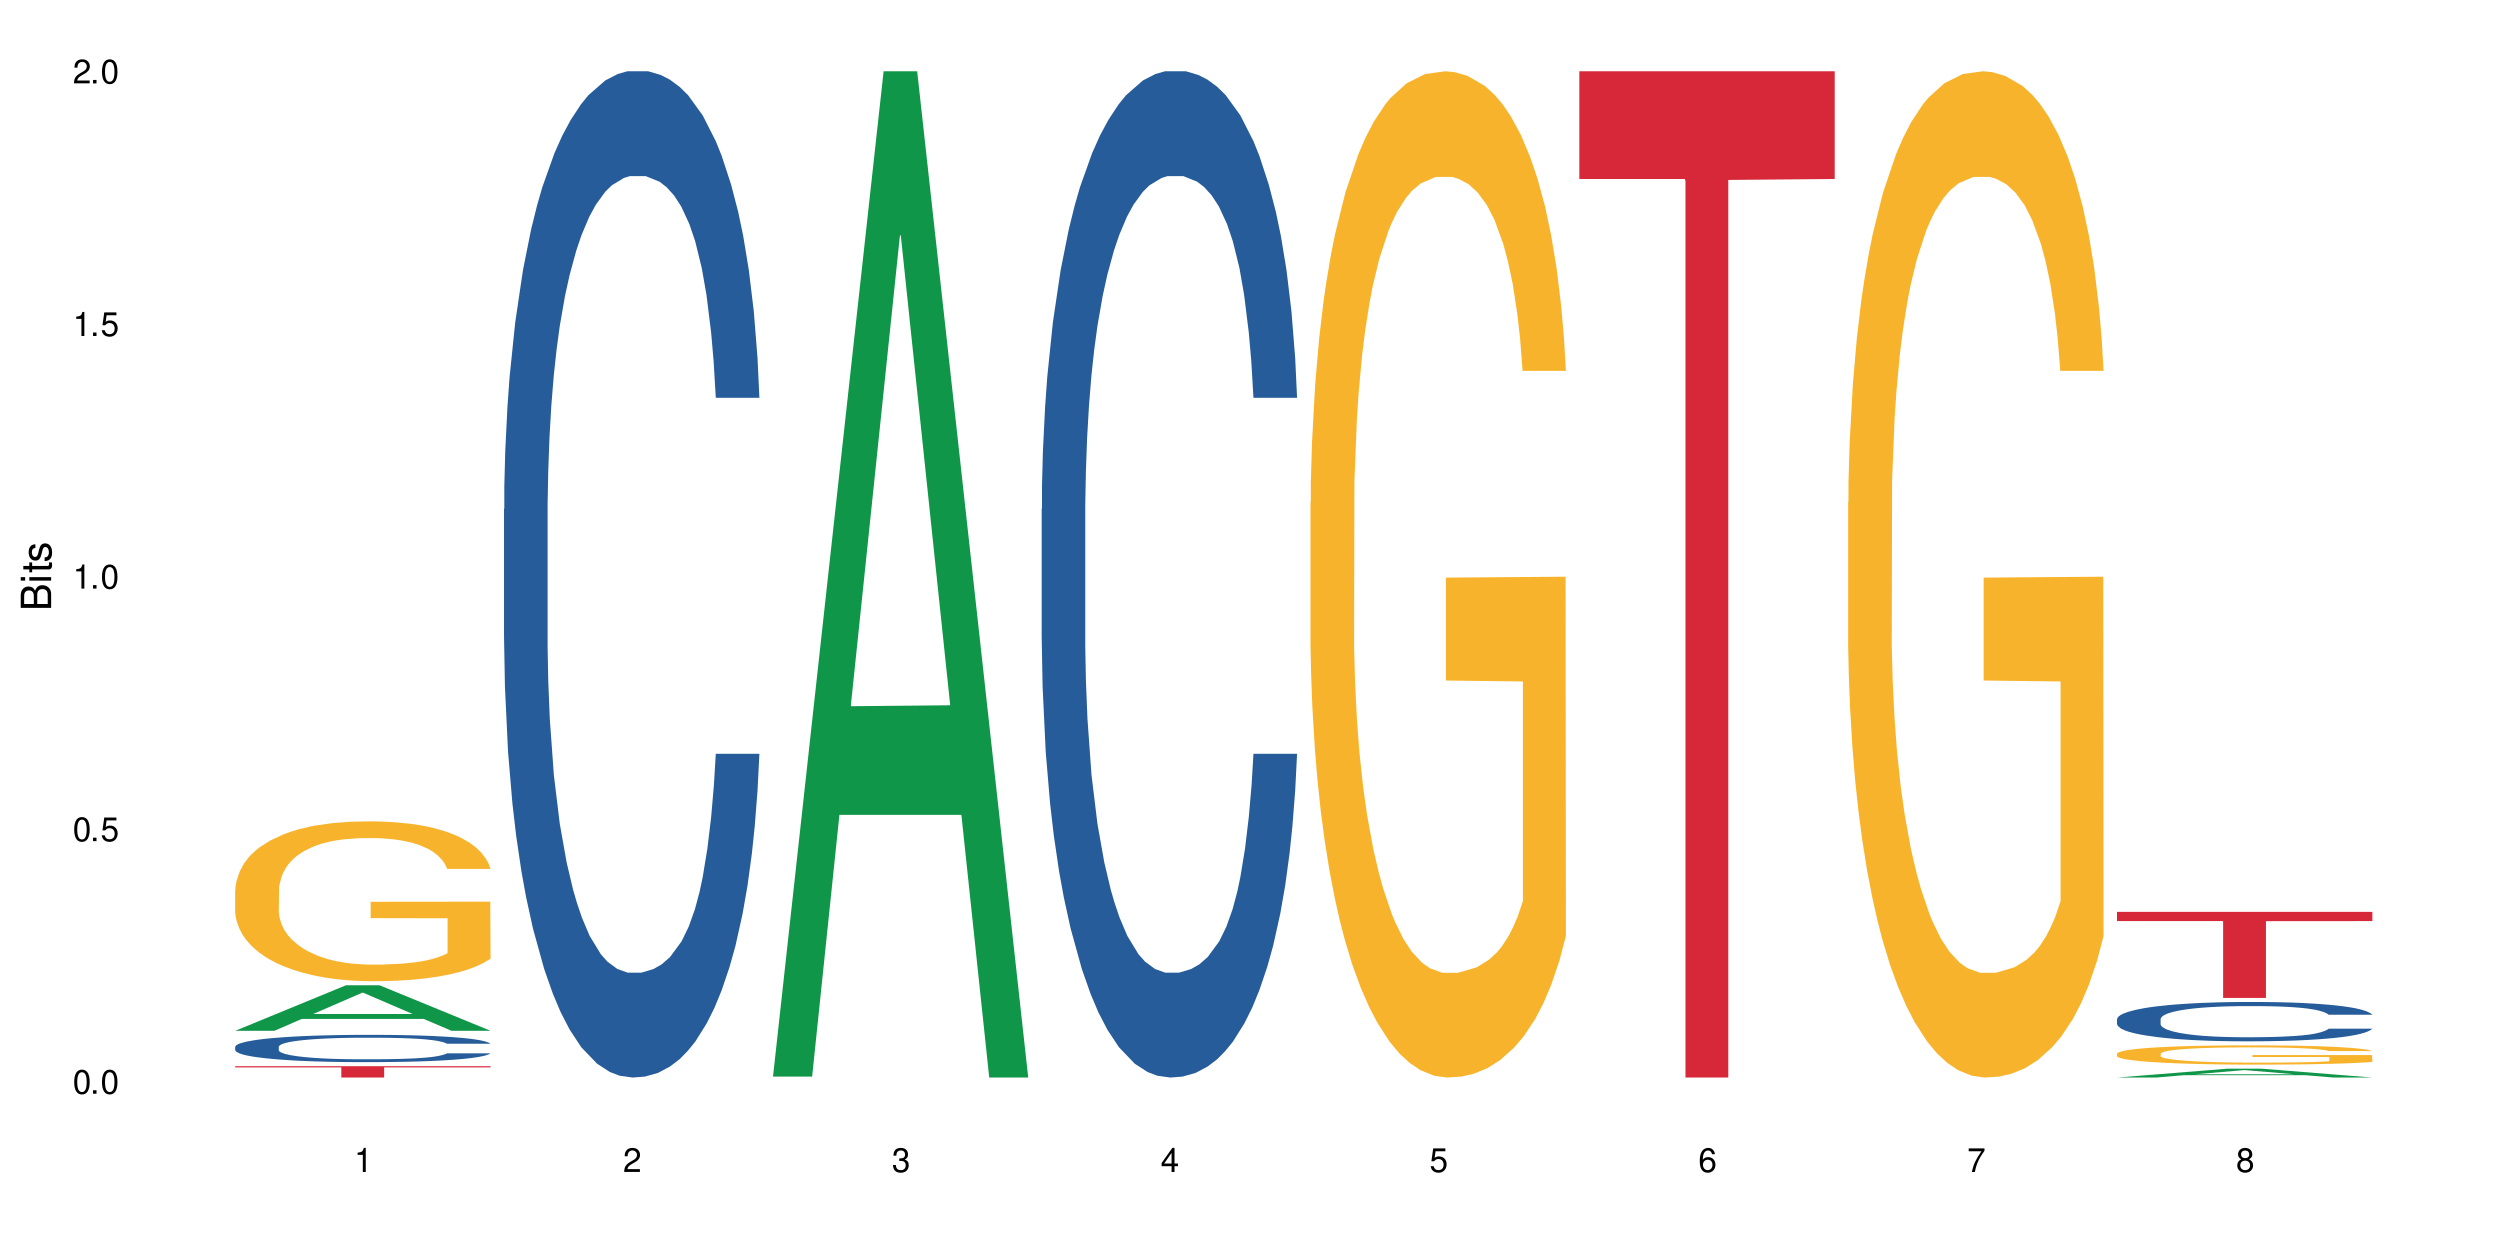 <?xml version="1.0" encoding="UTF-8"?>
<svg xmlns="http://www.w3.org/2000/svg" xmlns:xlink="http://www.w3.org/1999/xlink" width="720" height="360" viewBox="0 0 720 360">
<defs>
<g>
<g id="glyph-0-0">
</g>
<g id="glyph-0-1">
<path d="M 2.641 -6.938 C 2 -6.938 1.422 -6.656 1.078 -6.172 C 0.641 -5.562 0.406 -4.641 0.406 -3.359 C 0.406 -1.016 1.188 0.219 2.641 0.219 C 4.078 0.219 4.859 -1.016 4.859 -3.297 C 4.859 -4.641 4.656 -5.547 4.203 -6.172 C 3.844 -6.656 3.281 -6.938 2.641 -6.938 Z M 2.641 -6.188 C 3.547 -6.188 4 -5.25 4 -3.375 C 4 -1.406 3.562 -0.484 2.625 -0.484 C 1.734 -0.484 1.281 -1.438 1.281 -3.344 C 1.281 -5.25 1.734 -6.188 2.641 -6.188 Z M 2.641 -6.188 "/>
</g>
<g id="glyph-0-2">
<path d="M 1.828 -1 L 0.828 -1 L 0.828 0 L 1.828 0 Z M 1.828 -1 "/>
</g>
<g id="glyph-0-3">
<path d="M 4.562 -6.797 L 1.062 -6.797 L 0.547 -3.094 L 1.328 -3.094 C 1.719 -3.562 2.047 -3.734 2.578 -3.734 C 3.484 -3.734 4.062 -3.109 4.062 -2.094 C 4.062 -1.125 3.484 -0.531 2.578 -0.531 C 1.828 -0.531 1.375 -0.906 1.188 -1.672 L 0.328 -1.672 C 0.453 -1.109 0.547 -0.844 0.75 -0.594 C 1.125 -0.078 1.828 0.219 2.594 0.219 C 3.969 0.219 4.922 -0.781 4.922 -2.219 C 4.922 -3.562 4.031 -4.484 2.719 -4.484 C 2.25 -4.484 1.859 -4.359 1.469 -4.062 L 1.734 -5.969 L 4.562 -5.969 Z M 4.562 -6.797 "/>
</g>
<g id="glyph-0-4">
<path d="M 2.484 -4.938 L 2.484 0 L 3.328 0 L 3.328 -6.938 L 2.766 -6.938 C 2.469 -5.875 2.281 -5.734 0.984 -5.562 L 0.984 -4.938 Z M 2.484 -4.938 "/>
</g>
<g id="glyph-0-5">
<path d="M 4.859 -0.828 L 1.281 -0.828 C 1.359 -1.406 1.672 -1.781 2.5 -2.281 L 3.469 -2.828 C 4.406 -3.344 4.906 -4.062 4.906 -4.906 C 4.906 -5.484 4.672 -6.031 4.266 -6.406 C 3.859 -6.766 3.375 -6.938 2.719 -6.938 C 1.859 -6.938 1.219 -6.625 0.844 -6.031 C 0.609 -5.672 0.5 -5.234 0.484 -4.531 L 1.328 -4.531 C 1.359 -5.016 1.406 -5.281 1.531 -5.516 C 1.75 -5.938 2.188 -6.203 2.703 -6.203 C 3.469 -6.203 4.031 -5.641 4.031 -4.891 C 4.031 -4.344 3.719 -3.859 3.125 -3.516 L 2.234 -3 C 0.812 -2.172 0.406 -1.531 0.328 -0.016 L 4.859 -0.016 Z M 4.859 -0.828 "/>
</g>
<g id="glyph-0-6">
<path d="M 2.125 -3.188 L 2.578 -3.188 C 3.5 -3.188 3.984 -2.766 3.984 -1.922 C 3.984 -1.062 3.469 -0.531 2.594 -0.531 C 1.656 -0.531 1.203 -1 1.156 -2.016 L 0.312 -2.016 C 0.344 -1.453 0.438 -1.094 0.609 -0.781 C 0.953 -0.109 1.625 0.219 2.547 0.219 C 3.953 0.219 4.859 -0.625 4.859 -1.938 C 4.859 -2.828 4.516 -3.297 3.703 -3.594 C 4.344 -3.844 4.656 -4.328 4.656 -5.031 C 4.656 -6.219 3.875 -6.938 2.578 -6.938 C 1.203 -6.938 0.484 -6.172 0.453 -4.703 L 1.297 -4.703 C 1.312 -5.125 1.344 -5.359 1.453 -5.578 C 1.641 -5.969 2.062 -6.203 2.594 -6.203 C 3.344 -6.203 3.797 -5.75 3.797 -5 C 3.797 -4.516 3.609 -4.219 3.25 -4.047 C 3.016 -3.953 2.703 -3.922 2.125 -3.906 Z M 2.125 -3.188 "/>
</g>
<g id="glyph-0-7">
<path d="M 3.141 -1.672 L 3.141 0 L 3.984 0 L 3.984 -1.672 L 4.984 -1.672 L 4.984 -2.438 L 3.984 -2.438 L 3.984 -6.938 L 3.359 -6.938 L 0.266 -2.578 L 0.266 -1.672 Z M 3.141 -2.438 L 1 -2.438 L 3.141 -5.5 Z M 3.141 -2.438 "/>
</g>
<g id="glyph-0-8">
<path d="M 4.781 -5.125 C 4.609 -6.266 3.891 -6.938 2.844 -6.938 C 2.094 -6.938 1.422 -6.578 1.031 -5.953 C 0.594 -5.266 0.406 -4.422 0.406 -3.172 C 0.406 -2 0.578 -1.25 0.984 -0.641 C 1.359 -0.078 1.953 0.219 2.703 0.219 C 3.984 0.219 4.922 -0.75 4.922 -2.094 C 4.922 -3.375 4.062 -4.281 2.844 -4.281 C 2.172 -4.281 1.641 -4.031 1.281 -3.516 C 1.281 -5.234 1.828 -6.188 2.797 -6.188 C 3.391 -6.188 3.797 -5.797 3.938 -5.125 Z M 2.734 -3.531 C 3.547 -3.531 4.062 -2.953 4.062 -2.031 C 4.062 -1.156 3.484 -0.531 2.703 -0.531 C 1.922 -0.531 1.328 -1.188 1.328 -2.078 C 1.328 -2.938 1.906 -3.531 2.734 -3.531 Z M 2.734 -3.531 "/>
</g>
<g id="glyph-0-9">
<path d="M 4.984 -6.797 L 0.438 -6.797 L 0.438 -5.969 L 4.109 -5.969 C 2.5 -3.656 1.828 -2.234 1.328 0 L 2.219 0 C 2.594 -2.172 3.453 -4.047 4.984 -6.094 Z M 4.984 -6.797 "/>
</g>
<g id="glyph-0-10">
<path d="M 3.75 -3.656 C 4.469 -4.094 4.688 -4.438 4.688 -5.078 C 4.688 -6.172 3.844 -6.938 2.641 -6.938 C 1.438 -6.938 0.594 -6.172 0.594 -5.094 C 0.594 -4.438 0.812 -4.094 1.516 -3.656 C 0.734 -3.266 0.359 -2.703 0.359 -1.922 C 0.359 -0.656 1.281 0.219 2.641 0.219 C 3.984 0.219 4.922 -0.656 4.922 -1.922 C 4.922 -2.703 4.531 -3.266 3.75 -3.656 Z M 2.641 -6.188 C 3.359 -6.188 3.812 -5.75 3.812 -5.062 C 3.812 -4.406 3.344 -3.984 2.641 -3.984 C 1.922 -3.984 1.453 -4.406 1.453 -5.078 C 1.453 -5.75 1.922 -6.188 2.641 -6.188 Z M 2.641 -3.266 C 3.484 -3.266 4.062 -2.719 4.062 -1.906 C 4.062 -1.078 3.484 -0.531 2.625 -0.531 C 1.797 -0.531 1.219 -1.094 1.219 -1.906 C 1.219 -2.719 1.781 -3.266 2.641 -3.266 Z M 2.641 -3.266 "/>
</g>
<g id="glyph-1-0">
</g>
<g id="glyph-1-1">
<path d="M 0 -0.953 L 0 -4.891 C 0 -5.719 -0.234 -6.344 -0.734 -6.797 C -1.188 -7.234 -1.812 -7.469 -2.5 -7.469 C -3.547 -7.469 -4.188 -7 -4.625 -5.875 C -4.984 -6.688 -5.625 -7.094 -6.531 -7.094 C -7.172 -7.094 -7.734 -6.859 -8.141 -6.391 C -8.562 -5.922 -8.75 -5.344 -8.75 -4.5 L -8.75 -0.953 Z M -4.984 -2.062 L -7.766 -2.062 L -7.766 -4.219 C -7.766 -4.844 -7.688 -5.203 -7.453 -5.5 C -7.219 -5.812 -6.859 -5.969 -6.375 -5.969 C -5.891 -5.969 -5.531 -5.812 -5.297 -5.5 C -5.062 -5.203 -4.984 -4.844 -4.984 -4.219 Z M -0.984 -2.062 L -4 -2.062 L -4 -4.781 C -4 -5.766 -3.438 -6.359 -2.484 -6.359 C -1.547 -6.359 -0.984 -5.766 -0.984 -4.781 Z M -0.984 -2.062 "/>
</g>
<g id="glyph-1-2">
<path d="M -6.281 -1.797 L -6.281 -0.797 L 0 -0.797 L 0 -1.797 Z M -8.75 -1.797 L -8.75 -0.797 L -7.484 -0.797 L -7.484 -1.797 Z M -8.75 -1.797 "/>
</g>
<g id="glyph-1-3">
<path d="M -6.281 -3.047 L -6.281 -2.016 L -8.016 -2.016 L -8.016 -1.016 L -6.281 -1.016 L -6.281 -0.172 L -5.469 -0.172 L -5.469 -1.016 L -0.719 -1.016 C -0.078 -1.016 0.281 -1.453 0.281 -2.234 C 0.281 -2.5 0.25 -2.719 0.188 -3.047 L -0.641 -3.047 C -0.609 -2.906 -0.594 -2.766 -0.594 -2.562 C -0.594 -2.141 -0.719 -2.016 -1.156 -2.016 L -5.469 -2.016 L -5.469 -3.047 Z M -6.281 -3.047 "/>
</g>
<g id="glyph-1-4">
<path d="M -4.531 -5.25 C -5.766 -5.25 -6.469 -4.422 -6.469 -2.969 C -6.469 -1.516 -5.719 -0.562 -4.547 -0.562 C -3.562 -0.562 -3.094 -1.062 -2.734 -2.562 L -2.516 -3.484 C -2.344 -4.188 -2.094 -4.469 -1.641 -4.469 C -1.047 -4.469 -0.641 -3.875 -0.641 -3 C -0.641 -2.453 -0.797 -2 -1.062 -1.75 C -1.25 -1.594 -1.422 -1.531 -1.875 -1.469 L -1.875 -0.406 C -0.422 -0.453 0.281 -1.266 0.281 -2.922 C 0.281 -4.5 -0.5 -5.516 -1.719 -5.516 C -2.656 -5.516 -3.172 -4.984 -3.469 -3.734 L -3.703 -2.766 C -3.891 -1.953 -4.156 -1.609 -4.594 -1.609 C -5.188 -1.609 -5.547 -2.125 -5.547 -2.938 C -5.547 -3.75 -5.203 -4.172 -4.531 -4.203 Z M -4.531 -5.25 "/>
</g>
</g>
</defs>
<rect x="-72" y="-36" width="864" height="432" fill="rgb(100%, 100%, 100%)" fill-opacity="1"/>
<path fill-rule="nonzero" fill="rgb(6.275%, 58.824%, 28.235%)" fill-opacity="1" d="M 67.73 296.863 L 67.809 296.852 L 99.637 283.758 L 109.301 283.758 L 141.281 296.875 L 130.047 296.875 L 122.031 293.453 L 86.906 293.453 L 79.047 296.863 L 67.73 296.863 L 90.285 292.035 L 118.809 292.023 L 104.586 285.898 L 104.43 285.887 L 104.27 285.926 L 90.207 292.023 L 90.285 292.035 Z M 67.73 296.863 "/>
<path fill-rule="nonzero" fill="rgb(14.51%, 36.078%, 60%)" fill-opacity="1" d="M 67.73 301.457 L 67.82 301.453 L 67.82 301.277 L 68.09 301.008 L 68.719 300.66 L 69.344 300.426 L 70.961 300 L 73.203 299.59 L 75.535 299.273 L 77.238 299.09 L 78.766 298.945 L 82.262 298.68 L 84.504 298.543 L 86.926 298.422 L 89.887 298.297 L 92.039 298.227 L 96.883 298.113 L 100.469 298.062 L 103.25 298.039 L 109.262 298.039 L 112.848 298.07 L 115.449 298.105 L 118.32 298.16 L 120.742 298.227 L 124.957 298.383 L 128.727 298.586 L 130.43 298.699 L 133.121 298.922 L 135.184 299.137 L 136.617 299.324 L 138.234 299.59 L 139.668 299.914 L 140.746 300.281 L 141.281 300.59 L 128.727 300.59 L 128.098 300.301 L 127.379 300.078 L 126.035 299.785 L 124.688 299.578 L 122.805 299.367 L 121.102 299.23 L 118.77 299.094 L 116.707 299.008 L 114.555 298.945 L 112.488 298.902 L 108.543 298.859 L 103.969 298.859 L 102.266 298.871 L 98.766 298.93 L 96.883 298.98 L 94.191 299.082 L 92.309 299.176 L 90.066 299.316 L 88.539 299.441 L 86.656 299.629 L 85.312 299.793 L 83.785 300.027 L 82.891 300.207 L 82.082 300.41 L 81.363 300.648 L 80.828 300.898 L 80.469 301.164 L 80.289 301.422 L 80.289 302.535 L 80.469 302.793 L 80.918 303.098 L 82.082 303.535 L 83.785 303.914 L 85.762 304.215 L 87.645 304.434 L 88.719 304.531 L 90.156 304.648 L 92.398 304.789 L 95.629 304.934 L 97.512 304.992 L 100.383 305.051 L 103.34 305.078 L 107.289 305.078 L 110.785 305.051 L 113.117 305.012 L 115.539 304.957 L 118.859 304.836 L 120.922 304.719 L 122.715 304.582 L 124.062 304.445 L 124.957 304.332 L 126.305 304.109 L 127.379 303.863 L 128.188 303.613 L 128.727 303.367 L 141.281 303.367 L 140.746 303.656 L 139.938 303.938 L 139.129 304.145 L 137.875 304.395 L 136.441 304.617 L 134.375 304.871 L 132.672 305.035 L 130.43 305.215 L 128.367 305.352 L 126.125 305.473 L 122.805 305.617 L 120.652 305.688 L 118.32 305.754 L 115.539 305.812 L 112.043 305.859 L 108.273 305.891 L 104.777 305.898 L 101.008 305.883 L 98.227 305.855 L 94.551 305.789 L 89.977 305.66 L 86.656 305.523 L 84.055 305.387 L 81.812 305.242 L 79.301 305.051 L 76.074 304.734 L 74.098 304.488 L 72.754 304.289 L 71.23 304.008 L 70.152 303.758 L 68.898 303.355 L 68 302.844 L 67.73 302.449 Z M 67.73 301.457 "/>
<path fill-rule="nonzero" fill="rgb(96.863%, 70.196%, 16.863%)" fill-opacity="1" d="M 67.73 256.27 L 67.82 256.227 L 67.82 255.387 L 68.18 253.492 L 69.078 250.887 L 70.242 248.742 L 71.5 247.059 L 72.305 246.176 L 73.652 244.914 L 74.816 243.988 L 77.777 242.098 L 81.543 240.332 L 83.609 239.574 L 85.941 238.859 L 89.258 238.059 L 90.785 237.766 L 95.449 237.094 L 100.738 236.672 L 106.57 236.547 L 109.262 236.586 L 112.938 236.758 L 117.961 237.219 L 120.832 237.641 L 123.074 238.059 L 125.406 238.605 L 128.277 239.445 L 130.969 240.457 L 133.121 241.465 L 135.273 242.727 L 137.066 244.074 L 138.594 245.543 L 139.938 247.312 L 140.746 248.781 L 141.281 250.254 L 128.816 250.254 L 128.098 248.781 L 127.289 247.648 L 125.945 246.258 L 124.598 245.25 L 123.254 244.453 L 120.742 243.359 L 118.59 242.684 L 115.898 242.098 L 113.297 241.719 L 110.336 241.465 L 108.543 241.383 L 103.789 241.383 L 99.484 241.676 L 96.973 242.012 L 95.18 242.348 L 92.668 242.98 L 91.141 243.484 L 90.246 243.82 L 87.555 245.125 L 85.762 246.301 L 84.773 247.102 L 83.52 248.363 L 82.621 249.496 L 81.633 251.18 L 81.098 252.441 L 80.379 255.301 L 80.289 262.871 L 80.559 264.469 L 81.098 266.191 L 81.812 267.707 L 82.891 269.305 L 83.965 270.523 L 85.852 272.164 L 87.465 273.258 L 88.719 273.973 L 91.141 275.105 L 92.129 275.484 L 94.461 276.242 L 96.883 276.832 L 99.844 277.336 L 102.086 277.59 L 105.672 277.797 L 110.246 277.797 L 115.629 277.547 L 119.039 277.211 L 121.371 276.875 L 122.895 276.578 L 124.777 276.117 L 126.125 275.695 L 127.379 275.234 L 128.906 274.52 L 128.906 264.469 L 106.75 264.426 L 106.75 259.715 L 141.195 259.676 L 141.281 276.117 L 139.398 277.25 L 137.066 278.344 L 134.824 279.188 L 132.492 279.902 L 129.176 280.699 L 126.484 281.203 L 122.355 281.793 L 118.59 282.172 L 114.645 282.426 L 111.145 282.551 L 107.02 282.594 L 103.34 282.508 L 99.395 282.258 L 96.254 281.918 L 93.383 281.5 L 90.516 280.953 L 86.926 280.07 L 84.594 279.355 L 82.172 278.473 L 79.75 277.422 L 77.598 276.285 L 76.164 275.402 L 74.727 274.391 L 73.203 273.129 L 71.766 271.699 L 70.691 270.398 L 69.703 268.926 L 68.988 267.539 L 68.27 265.645 L 67.91 264.133 L 67.73 262.828 Z M 67.73 256.27 "/>
<path fill-rule="nonzero" fill="rgb(83.922%, 15.686%, 22.353%)" fill-opacity="1" d="M 67.73 307.062 L 141.281 307.062 L 141.281 307.41 L 110.629 307.414 L 110.629 310.332 L 98.297 310.332 L 98.297 307.418 L 98.117 307.41 L 67.73 307.41 Z M 67.73 307.062 "/>
<path fill-rule="nonzero" fill="rgb(14.51%, 36.078%, 60%)" fill-opacity="1" d="M 145.156 146.621 L 145.242 146.355 L 145.242 140 L 145.512 129.934 L 146.141 117.215 L 146.77 108.477 L 148.383 92.844 L 150.625 77.746 L 152.957 66.09 L 154.664 59.203 L 156.188 53.902 L 159.684 44.102 L 161.93 39.07 L 164.352 34.566 L 167.309 30.062 L 169.461 27.414 L 174.305 23.176 L 177.895 21.32 L 180.676 20.527 L 186.684 20.527 L 190.273 21.586 L 192.875 22.91 L 195.742 25.031 L 198.164 27.414 L 202.383 33.242 L 206.148 40.66 L 207.852 44.898 L 210.543 53.109 L 212.605 61.055 L 214.043 67.945 L 215.656 77.746 L 217.094 89.668 L 218.168 103.176 L 218.707 114.566 L 206.148 114.566 L 205.52 103.973 L 204.805 95.758 L 203.457 84.898 L 202.113 77.215 L 200.23 69.535 L 198.523 64.5 L 196.191 59.469 L 194.129 56.289 L 191.977 53.902 L 189.914 52.316 L 185.969 50.727 L 181.391 50.727 L 179.688 51.254 L 176.191 53.375 L 174.305 55.23 L 171.613 58.938 L 169.73 62.383 L 167.488 67.68 L 165.965 72.184 L 164.082 79.07 L 162.734 85.164 L 161.211 93.906 L 160.312 100.527 L 159.508 107.945 L 158.789 116.688 L 158.25 125.957 L 157.891 135.762 L 157.711 145.297 L 157.711 186.355 L 157.891 195.895 L 158.34 207.02 L 159.508 223.18 L 161.211 237.219 L 163.184 248.344 L 165.066 256.293 L 166.145 260 L 167.578 264.238 L 169.82 269.535 L 173.051 274.836 L 174.934 276.953 L 177.805 279.074 L 180.766 280.133 L 184.711 280.133 L 188.211 279.074 L 190.543 277.75 L 192.965 275.629 L 196.281 271.125 L 198.344 266.887 L 200.141 261.855 L 201.484 256.82 L 202.383 252.582 L 203.727 244.371 L 204.805 235.363 L 205.609 226.094 L 206.148 217.086 L 218.707 217.086 L 218.168 227.684 L 217.359 238.012 L 216.555 245.695 L 215.297 254.969 L 213.863 263.18 L 211.801 272.449 L 210.094 278.543 L 207.852 285.168 L 205.789 290.199 L 203.547 294.703 L 200.23 300 L 198.074 302.648 L 195.742 305.035 L 192.965 307.152 L 189.465 309.008 L 185.699 310.066 L 182.199 310.332 L 178.434 309.801 L 175.652 308.742 L 171.973 306.359 L 167.398 301.59 L 164.082 296.559 L 161.48 291.523 L 159.238 286.227 L 156.727 279.074 L 153.496 267.418 L 151.523 258.41 L 150.176 250.992 L 148.652 240.664 L 147.574 231.391 L 146.32 216.555 L 145.422 197.746 L 145.156 183.18 Z M 145.156 146.621 "/>
<path fill-rule="nonzero" fill="rgb(6.275%, 58.824%, 28.235%)" fill-opacity="1" d="M 222.578 310.059 L 222.656 309.789 L 254.48 20.527 L 264.148 20.527 L 296.129 310.332 L 284.895 310.332 L 276.879 234.684 L 241.75 234.684 L 233.895 310.059 L 222.578 310.059 L 245.129 203.391 L 273.656 203.117 L 259.434 67.875 L 259.273 67.602 L 259.117 68.418 L 245.051 203.117 L 245.129 203.391 Z M 222.578 310.059 "/>
<path fill-rule="nonzero" fill="rgb(14.51%, 36.078%, 60%)" fill-opacity="1" d="M 300 146.621 L 300.09 146.355 L 300.09 140 L 300.359 129.934 L 300.988 117.215 L 301.617 108.477 L 303.23 92.844 L 305.473 77.746 L 307.805 66.09 L 309.508 59.203 L 311.035 53.902 L 314.531 44.102 L 316.773 39.07 L 319.195 34.566 L 322.156 30.062 L 324.309 27.414 L 329.152 23.176 L 332.742 21.32 L 335.52 20.527 L 341.531 20.527 L 345.117 21.586 L 347.719 22.91 L 350.59 25.031 L 353.012 27.414 L 357.227 33.242 L 360.996 40.66 L 362.699 44.898 L 365.391 53.109 L 367.453 61.055 L 368.891 67.945 L 370.504 77.746 L 371.938 89.668 L 373.016 103.176 L 373.555 114.566 L 360.996 114.566 L 360.367 103.973 L 359.648 95.758 L 358.305 84.898 L 356.961 77.215 L 355.074 69.535 L 353.371 64.5 L 351.039 59.469 L 348.977 56.289 L 346.824 53.902 L 344.762 52.316 L 340.812 50.727 L 336.238 50.727 L 334.535 51.254 L 331.035 53.375 L 329.152 55.23 L 326.461 58.938 L 324.578 62.383 L 322.336 67.68 L 320.812 72.184 L 318.926 79.07 L 317.582 85.164 L 316.059 93.906 L 315.16 100.527 L 314.352 107.945 L 313.637 116.688 L 313.098 125.957 L 312.738 135.762 L 312.559 145.297 L 312.559 186.355 L 312.738 195.895 L 313.188 207.02 L 314.352 223.18 L 316.059 237.219 L 318.031 248.344 L 319.914 256.293 L 320.992 260 L 322.426 264.238 L 324.668 269.535 L 327.898 274.836 L 329.781 276.953 L 332.652 279.074 L 335.609 280.133 L 339.559 280.133 L 343.055 279.074 L 345.387 277.75 L 347.809 275.629 L 351.129 271.125 L 353.191 266.887 L 354.984 261.855 L 356.332 256.82 L 357.227 252.582 L 358.574 244.371 L 359.648 235.363 L 360.457 226.094 L 360.996 217.086 L 373.555 217.086 L 373.016 227.684 L 372.207 238.012 L 371.402 245.695 L 370.145 254.969 L 368.711 263.18 L 366.645 272.449 L 364.941 278.543 L 362.699 285.168 L 360.637 290.199 L 358.395 294.703 L 355.074 300 L 352.922 302.648 L 350.59 305.035 L 347.809 307.152 L 344.312 309.008 L 340.543 310.066 L 337.047 310.332 L 333.277 309.801 L 330.5 308.742 L 326.82 306.359 L 322.246 301.59 L 318.926 296.559 L 316.324 291.523 L 314.082 286.227 L 311.57 279.074 L 308.344 267.418 L 306.371 258.41 L 305.023 250.992 L 303.5 240.664 L 302.422 231.391 L 301.168 216.555 L 300.27 197.746 L 300 183.18 Z M 300 146.621 "/>
<path fill-rule="nonzero" fill="rgb(96.863%, 70.196%, 16.863%)" fill-opacity="1" d="M 377.426 144.652 L 377.516 144.387 L 377.516 139.094 L 377.871 127.184 L 378.77 110.777 L 379.938 97.277 L 381.191 86.691 L 382 81.133 L 383.344 73.195 L 384.512 67.371 L 387.469 55.461 L 391.238 44.348 L 393.301 39.582 L 395.633 35.082 L 398.953 30.055 L 400.477 28.203 L 405.141 23.965 L 410.434 21.32 L 416.262 20.527 L 418.953 20.789 L 422.633 21.848 L 427.656 24.762 L 430.527 27.406 L 432.77 30.055 L 435.102 33.496 L 437.969 38.789 L 440.66 45.141 L 442.812 51.492 L 444.969 59.43 L 446.762 67.902 L 448.285 77.164 L 449.633 88.281 L 450.438 97.543 L 450.977 106.805 L 438.508 106.805 L 437.789 97.543 L 436.984 90.398 L 435.637 81.664 L 434.293 75.312 L 432.949 70.281 L 430.438 63.402 L 428.281 59.168 L 425.594 55.461 L 422.992 53.078 L 420.031 51.492 L 418.238 50.961 L 413.484 50.961 L 409.176 52.816 L 406.664 54.934 L 404.871 57.051 L 402.359 61.02 L 400.836 64.195 L 399.938 66.312 L 397.246 74.516 L 395.453 81.93 L 394.469 86.957 L 393.211 94.898 L 392.312 102.043 L 391.328 112.629 L 390.789 120.57 L 390.07 138.566 L 389.98 186.207 L 390.25 196.262 L 390.789 207.113 L 391.508 216.641 L 392.582 226.699 L 393.66 234.375 L 395.543 244.695 L 397.156 251.578 L 398.414 256.078 L 400.836 263.223 L 401.82 265.605 L 404.156 270.367 L 406.574 274.074 L 409.535 277.25 L 411.777 278.836 L 415.367 280.16 L 419.941 280.16 L 425.324 278.574 L 428.73 276.457 L 431.062 274.34 L 432.59 272.484 L 434.473 269.574 L 435.816 266.926 L 437.074 264.016 L 438.598 259.516 L 438.598 196.262 L 416.441 195.996 L 416.441 166.355 L 450.887 166.09 L 450.977 269.574 L 449.094 276.719 L 446.762 283.602 L 444.52 288.895 L 442.188 293.395 L 438.867 298.422 L 436.176 301.598 L 432.051 305.305 L 428.281 307.688 L 424.336 309.273 L 420.84 310.066 L 416.711 310.332 L 413.035 309.805 L 409.086 308.215 L 405.949 306.098 L 403.078 303.453 L 400.207 300.012 L 396.621 294.453 L 394.289 289.953 L 391.867 284.395 L 389.445 277.777 L 387.293 270.633 L 385.855 265.074 L 384.422 258.723 L 382.895 250.781 L 381.461 241.785 L 380.383 233.578 L 379.398 224.316 L 378.68 215.582 L 377.961 203.672 L 377.605 194.145 L 377.426 185.941 Z M 377.426 144.652 "/>
<path fill-rule="nonzero" fill="rgb(83.922%, 15.686%, 22.353%)" fill-opacity="1" d="M 454.848 20.527 L 528.398 20.527 L 528.398 51.547 L 497.746 51.82 L 497.746 310.332 L 485.414 310.332 L 485.414 52.094 L 485.234 51.547 L 454.848 51.547 Z M 454.848 20.527 "/>
<path fill-rule="nonzero" fill="rgb(96.863%, 70.196%, 16.863%)" fill-opacity="1" d="M 532.27 144.652 L 532.359 144.387 L 532.359 139.094 L 532.719 127.184 L 533.617 110.777 L 534.781 97.277 L 536.039 86.691 L 536.844 81.133 L 538.191 73.195 L 539.355 67.371 L 542.316 55.461 L 546.086 44.348 L 548.148 39.582 L 550.48 35.082 L 553.797 30.055 L 555.324 28.203 L 559.988 23.965 L 565.281 21.32 L 571.109 20.527 L 573.801 20.789 L 577.48 21.848 L 582.5 24.762 L 585.371 27.406 L 587.613 30.055 L 589.945 33.496 L 592.816 38.789 L 595.508 45.141 L 597.66 51.492 L 599.812 59.43 L 601.609 67.902 L 603.133 77.164 L 604.477 88.281 L 605.285 97.543 L 605.824 106.805 L 593.355 106.805 L 592.637 97.543 L 591.832 90.398 L 590.484 81.664 L 589.141 75.312 L 587.793 70.281 L 585.281 63.402 L 583.129 59.168 L 580.438 55.461 L 577.836 53.078 L 574.879 51.492 L 573.082 50.961 L 568.328 50.961 L 564.023 52.816 L 561.512 54.934 L 559.719 57.051 L 557.207 61.02 L 555.684 64.195 L 554.785 66.312 L 552.094 74.516 L 550.301 81.93 L 549.312 86.957 L 548.059 94.898 L 547.16 102.043 L 546.176 112.629 L 545.637 120.57 L 544.918 138.566 L 544.828 186.207 L 545.098 196.262 L 545.637 207.113 L 546.355 216.641 L 547.43 226.699 L 548.508 234.375 L 550.391 244.695 L 552.004 251.578 L 553.262 256.078 L 555.684 263.223 L 556.668 265.605 L 559 270.367 L 561.422 274.074 L 564.383 277.25 L 566.625 278.836 L 570.215 280.16 L 574.789 280.16 L 580.168 278.574 L 583.578 276.457 L 585.91 274.34 L 587.434 272.484 L 589.32 269.574 L 590.664 266.926 L 591.922 264.016 L 593.445 259.516 L 593.445 196.262 L 571.289 195.996 L 571.289 166.355 L 605.734 166.09 L 605.824 269.574 L 603.941 276.719 L 601.609 283.602 L 599.363 288.895 L 597.031 293.395 L 593.715 298.422 L 591.023 301.598 L 586.898 305.305 L 583.129 307.688 L 579.184 309.273 L 575.684 310.066 L 571.559 310.332 L 567.883 309.805 L 563.934 308.215 L 560.797 306.098 L 557.926 303.453 L 555.055 300.012 L 551.465 294.453 L 549.133 289.953 L 546.711 284.395 L 544.289 277.777 L 542.137 270.633 L 540.703 265.074 L 539.266 258.723 L 537.742 250.781 L 536.309 241.785 L 535.23 233.578 L 534.246 224.316 L 533.527 215.582 L 532.809 203.672 L 532.449 194.145 L 532.27 185.941 Z M 532.27 144.652 "/>
<path fill-rule="nonzero" fill="rgb(6.275%, 58.824%, 28.235%)" fill-opacity="1" d="M 609.695 310.328 L 609.773 310.328 L 641.598 307.773 L 651.266 307.773 L 683.246 310.332 L 672.008 310.332 L 663.996 309.664 L 628.867 309.664 L 621.012 310.328 L 609.695 310.328 L 632.246 309.387 L 660.773 309.387 L 646.551 308.191 L 646.391 308.191 L 646.234 308.195 L 632.168 309.387 L 632.246 309.387 Z M 609.695 310.328 "/>
<path fill-rule="nonzero" fill="rgb(14.51%, 36.078%, 60%)" fill-opacity="1" d="M 609.695 293.504 L 609.785 293.492 L 609.785 293.246 L 610.055 292.852 L 610.68 292.355 L 611.309 292.012 L 612.922 291.402 L 615.164 290.812 L 617.5 290.355 L 619.203 290.086 L 620.727 289.879 L 624.227 289.496 L 626.469 289.301 L 628.891 289.125 L 631.852 288.949 L 634.004 288.844 L 638.848 288.68 L 642.434 288.605 L 645.215 288.578 L 651.223 288.578 L 654.812 288.617 L 657.414 288.668 L 660.285 288.754 L 662.707 288.844 L 666.922 289.074 L 670.688 289.363 L 672.395 289.527 L 675.086 289.848 L 677.148 290.16 L 678.582 290.43 L 680.195 290.812 L 681.633 291.277 L 682.707 291.805 L 683.246 292.25 L 670.688 292.25 L 670.062 291.836 L 669.344 291.516 L 667.996 291.09 L 666.652 290.793 L 664.77 290.492 L 663.066 290.293 L 660.734 290.098 L 658.668 289.973 L 656.516 289.879 L 654.453 289.82 L 650.508 289.758 L 645.934 289.758 L 644.227 289.777 L 640.73 289.859 L 638.848 289.934 L 636.156 290.078 L 634.273 290.211 L 632.027 290.418 L 630.504 290.594 L 628.621 290.863 L 627.273 291.102 L 625.75 291.445 L 624.852 291.703 L 624.047 291.992 L 623.328 292.332 L 622.789 292.695 L 622.43 293.078 L 622.254 293.453 L 622.254 295.055 L 622.43 295.43 L 622.879 295.863 L 624.047 296.496 L 625.75 297.043 L 627.723 297.48 L 629.605 297.789 L 630.684 297.934 L 632.117 298.102 L 634.363 298.309 L 637.59 298.516 L 639.473 298.598 L 642.344 298.68 L 645.305 298.723 L 649.25 298.723 L 652.75 298.68 L 655.082 298.629 L 657.504 298.543 L 660.82 298.367 L 662.887 298.203 L 664.68 298.008 L 666.023 297.809 L 666.922 297.645 L 668.266 297.324 L 669.344 296.973 L 670.152 296.609 L 670.688 296.258 L 683.246 296.258 L 682.707 296.672 L 681.902 297.074 L 681.094 297.375 L 679.84 297.738 L 678.402 298.059 L 676.34 298.422 L 674.637 298.66 L 672.395 298.918 L 670.332 299.113 L 668.086 299.289 L 664.77 299.496 L 662.617 299.602 L 660.285 299.695 L 657.504 299.777 L 654.004 299.848 L 650.238 299.891 L 646.738 299.902 L 642.973 299.879 L 640.191 299.84 L 636.516 299.746 L 631.941 299.559 L 628.621 299.363 L 626.02 299.164 L 623.777 298.957 L 621.266 298.68 L 618.035 298.223 L 616.062 297.871 L 614.719 297.582 L 613.191 297.18 L 612.117 296.816 L 610.859 296.238 L 609.965 295.5 L 609.695 294.934 Z M 609.695 293.504 "/>
<path fill-rule="nonzero" fill="rgb(96.863%, 70.196%, 16.863%)" fill-opacity="1" d="M 609.695 303.441 L 609.785 303.434 L 609.785 303.332 L 610.145 303.105 L 611.039 302.793 L 612.207 302.535 L 613.461 302.332 L 614.27 302.223 L 615.613 302.074 L 616.781 301.961 L 619.742 301.734 L 623.508 301.52 L 625.57 301.43 L 627.902 301.344 L 631.223 301.246 L 632.746 301.211 L 637.41 301.129 L 642.703 301.078 L 648.535 301.066 L 651.223 301.07 L 654.902 301.09 L 659.926 301.145 L 662.797 301.195 L 665.039 301.246 L 667.371 301.312 L 670.242 301.414 L 672.93 301.535 L 675.086 301.656 L 677.238 301.809 L 679.031 301.973 L 680.555 302.148 L 681.902 302.359 L 682.707 302.539 L 683.246 302.715 L 670.777 302.715 L 670.062 302.539 L 669.254 302.402 L 667.91 302.234 L 666.562 302.113 L 665.219 302.016 L 662.707 301.887 L 660.555 301.805 L 657.863 301.734 L 655.262 301.688 L 652.301 301.656 L 650.508 301.648 L 645.754 301.648 L 641.449 301.684 L 638.938 301.723 L 637.141 301.766 L 634.629 301.84 L 633.105 301.902 L 632.207 301.941 L 629.52 302.098 L 627.723 302.238 L 626.738 302.336 L 625.48 302.488 L 624.586 302.625 L 623.598 302.828 L 623.059 302.98 L 622.344 303.324 L 622.254 304.234 L 622.52 304.426 L 623.059 304.637 L 623.777 304.816 L 624.852 305.012 L 625.93 305.156 L 627.812 305.355 L 629.43 305.484 L 630.684 305.57 L 633.105 305.707 L 634.094 305.754 L 636.426 305.844 L 638.848 305.918 L 641.805 305.977 L 644.047 306.008 L 647.637 306.031 L 652.211 306.031 L 657.594 306.004 L 661 305.961 L 663.332 305.922 L 664.859 305.887 L 666.742 305.832 L 668.086 305.781 L 669.344 305.723 L 670.867 305.637 L 670.867 304.426 L 648.715 304.422 L 648.715 303.855 L 683.156 303.852 L 683.246 305.832 L 681.363 305.969 L 679.031 306.098 L 676.789 306.199 L 674.457 306.285 L 671.137 306.383 L 668.445 306.441 L 664.32 306.516 L 660.555 306.559 L 656.605 306.59 L 653.109 306.605 L 648.98 306.609 L 645.305 306.602 L 641.359 306.57 L 638.219 306.531 L 635.348 306.48 L 632.477 306.414 L 628.891 306.305 L 626.559 306.219 L 624.137 306.113 L 621.715 305.988 L 619.562 305.852 L 618.125 305.746 L 616.691 305.621 L 615.164 305.473 L 613.73 305.297 L 612.656 305.141 L 611.668 304.965 L 610.949 304.797 L 610.234 304.57 L 609.875 304.387 L 609.695 304.23 Z M 609.695 303.441 "/>
<path fill-rule="nonzero" fill="rgb(83.922%, 15.686%, 22.353%)" fill-opacity="1" d="M 609.695 262.621 L 683.246 262.621 L 683.246 265.273 L 652.594 265.297 L 652.594 287.414 L 640.258 287.414 L 640.258 265.32 L 640.082 265.273 L 609.695 265.273 Z M 609.695 262.621 "/>
<g fill="rgb(0%, 0%, 0%)" fill-opacity="1">
<use xlink:href="#glyph-0-1" x="20.965" y="314.993"/>
<use xlink:href="#glyph-0-2" x="25.965" y="314.993"/>
<use xlink:href="#glyph-0-1" x="28.965" y="314.993"/>
</g>
<g fill="rgb(0%, 0%, 0%)" fill-opacity="1">
<use xlink:href="#glyph-0-1" x="20.965" y="242.251"/>
<use xlink:href="#glyph-0-2" x="25.965" y="242.251"/>
<use xlink:href="#glyph-0-3" x="28.965" y="242.251"/>
</g>
<g fill="rgb(0%, 0%, 0%)" fill-opacity="1">
<use xlink:href="#glyph-0-4" x="20.965" y="169.509"/>
<use xlink:href="#glyph-0-2" x="25.965" y="169.509"/>
<use xlink:href="#glyph-0-1" x="28.965" y="169.509"/>
</g>
<g fill="rgb(0%, 0%, 0%)" fill-opacity="1">
<use xlink:href="#glyph-0-4" x="20.965" y="96.767"/>
<use xlink:href="#glyph-0-2" x="25.965" y="96.767"/>
<use xlink:href="#glyph-0-3" x="28.965" y="96.767"/>
</g>
<g fill="rgb(0%, 0%, 0%)" fill-opacity="1">
<use xlink:href="#glyph-0-5" x="20.965" y="24.024"/>
<use xlink:href="#glyph-0-2" x="25.965" y="24.024"/>
<use xlink:href="#glyph-0-1" x="28.965" y="24.024"/>
</g>
<g fill="rgb(0%, 0%, 0%)" fill-opacity="1">
<use xlink:href="#glyph-0-4" x="102.008" y="337.532"/>
</g>
<g fill="rgb(0%, 0%, 0%)" fill-opacity="1">
<use xlink:href="#glyph-0-5" x="179.43" y="337.532"/>
</g>
<g fill="rgb(0%, 0%, 0%)" fill-opacity="1">
<use xlink:href="#glyph-0-6" x="256.855" y="337.532"/>
</g>
<g fill="rgb(0%, 0%, 0%)" fill-opacity="1">
<use xlink:href="#glyph-0-7" x="334.277" y="337.532"/>
</g>
<g fill="rgb(0%, 0%, 0%)" fill-opacity="1">
<use xlink:href="#glyph-0-3" x="411.699" y="337.532"/>
</g>
<g fill="rgb(0%, 0%, 0%)" fill-opacity="1">
<use xlink:href="#glyph-0-8" x="489.125" y="337.532"/>
</g>
<g fill="rgb(0%, 0%, 0%)" fill-opacity="1">
<use xlink:href="#glyph-0-9" x="566.547" y="337.532"/>
</g>
<g fill="rgb(0%, 0%, 0%)" fill-opacity="1">
<use xlink:href="#glyph-0-10" x="643.969" y="337.532"/>
</g>
<g fill="rgb(0%, 0%, 0%)" fill-opacity="1">
<use xlink:href="#glyph-1-1" x="14.725" y="176.012"/>
<use xlink:href="#glyph-1-2" x="14.725" y="168.012"/>
<use xlink:href="#glyph-1-3" x="14.725" y="165.012"/>
<use xlink:href="#glyph-1-4" x="14.725" y="162.012"/>
</g>
</svg>
